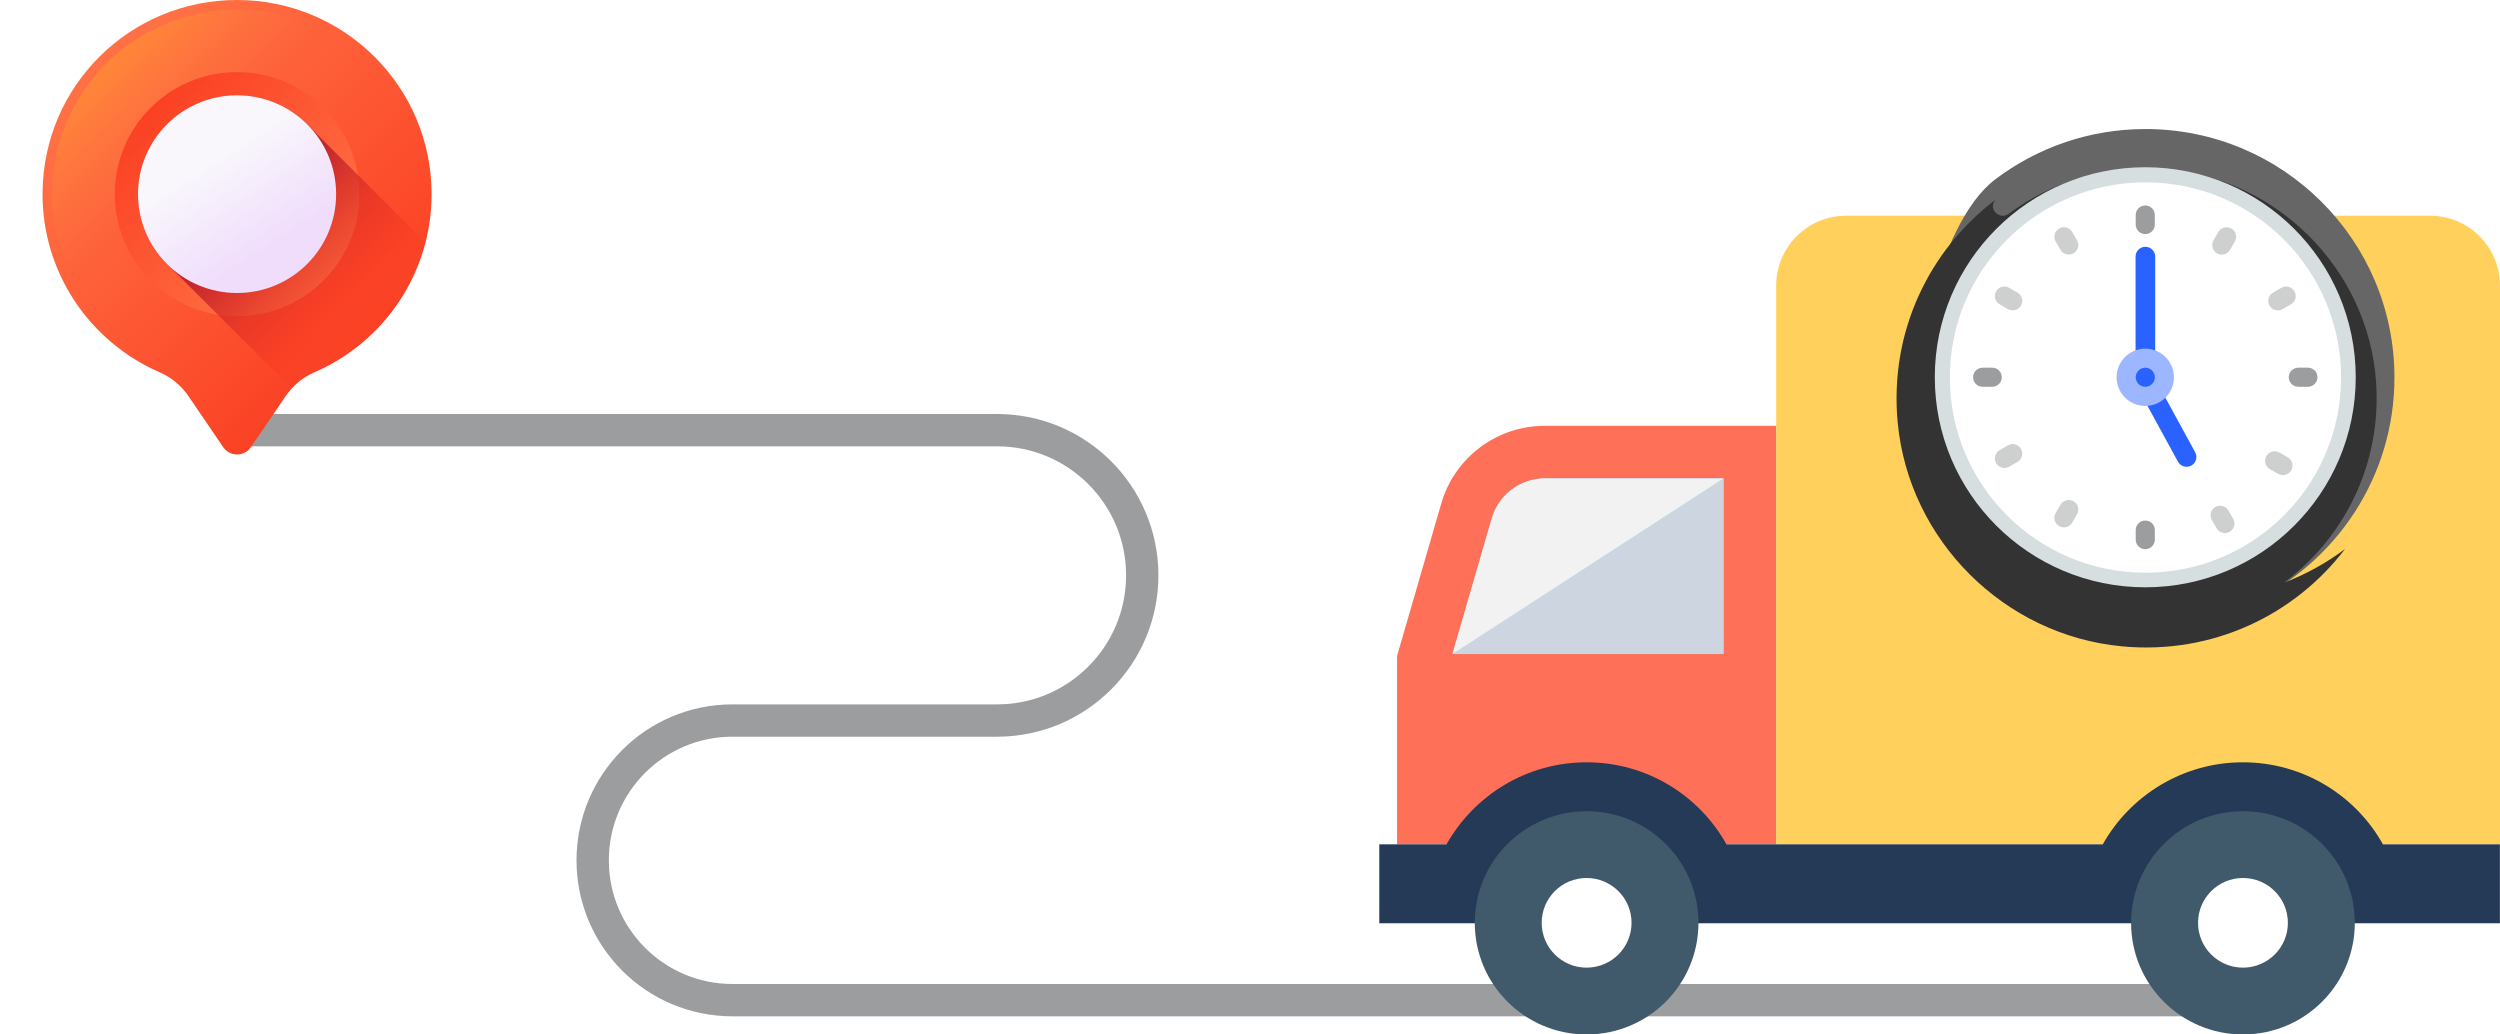 <svg width="116" height="48" viewBox="0 0 116 48" fill="none" xmlns="http://www.w3.org/2000/svg">
<path d="M104.5 46.407H33.987C30.404 46.407 27.5 43.502 27.5 39.92V39.92C27.5 36.337 30.404 33.433 33.987 33.433H46.264C49.984 33.433 53 30.417 53 26.696V26.696C53 22.976 49.984 19.96 46.264 19.96H11.5" stroke="#9C9D9E" stroke-width="1.5" stroke-linecap="round"/>
<path d="M71.678 19.758H82.415V39.179H64.823V30.438L66.875 23.361C67.493 21.227 69.452 19.758 71.678 19.758Z" fill="#FF7058"/>
<path d="M67.392 30.35L69.221 24.042C69.536 22.957 70.546 22.198 71.678 22.198H79.972V30.35H67.392Z" fill="#84DBFF"/>
<path d="M67.389 30.344H79.976V22.193L67.389 30.344Z" fill="#CDD6E0"/>
<path d="M67.392 30.35L69.221 24.042C69.536 22.957 70.546 22.198 71.678 22.198H79.972L67.392 30.35Z" fill="#F2F2F2"/>
<path d="M112.75 10.008H85.665C83.871 10.008 82.415 11.46 82.415 13.251V39.179H116V13.251C116 11.46 114.545 10.008 112.75 10.008Z" fill="#FFD15C"/>
<path d="M63.999 39.176V42.841H115.995V39.176H110.568C109.301 36.906 106.863 35.371 104.069 35.371C101.285 35.371 98.847 36.906 97.569 39.176H80.107C78.84 36.906 76.415 35.371 73.62 35.371C70.825 35.371 68.398 36.906 67.12 39.176H63.999Z" fill="#253A56"/>
<path d="M68.43 42.819C68.43 45.68 70.754 47.999 73.62 47.999C76.486 47.999 78.808 45.68 78.808 42.819C78.808 39.959 76.485 37.64 73.62 37.64C70.753 37.64 68.43 39.959 68.43 42.819Z" fill="#40596B"/>
<path d="M71.534 42.819C71.534 43.968 72.467 44.899 73.618 44.899C74.769 44.899 75.704 43.968 75.704 42.819C75.704 41.67 74.77 40.739 73.618 40.739C72.467 40.738 71.534 41.67 71.534 42.819Z" fill="white"/>
<path d="M98.883 42.819C98.883 45.68 101.208 47.999 104.073 47.999C106.939 47.999 109.263 45.68 109.263 42.819C109.263 39.959 106.939 37.64 104.073 37.64C101.208 37.64 98.883 39.959 98.883 42.819Z" fill="#40596B"/>
<path d="M101.989 42.819C101.989 43.968 102.921 44.899 104.073 44.899C105.225 44.899 106.158 43.968 106.158 42.819C106.158 41.67 105.224 40.739 104.073 40.739C102.922 40.739 101.989 41.67 101.989 42.819Z" fill="white"/>
<path d="M99.551 5.987C96.929 5.987 94.511 6.859 92.572 8.329C89.794 10.434 88.789 17.515 88.789 17.515L104.39 27.985C108.353 26.158 111.102 22.157 111.102 17.515C111.102 11.148 105.93 5.987 99.551 5.987Z" fill="#666666"/>
<g filter="url(#filter0_d_14520_43879)">
<path d="M110.251 16.735C109.892 11.476 105.603 7.196 100.333 6.837C97.656 6.655 95.171 7.457 93.206 8.917C92.788 9.227 92.25 8.714 92.564 8.299L92.585 8.271C89.525 10.59 87.655 14.395 88.053 18.607C88.57 24.068 92.986 28.474 98.457 28.99C102.678 29.388 106.487 27.522 108.812 24.469C107.952 25.121 106.995 25.647 105.971 26.041C108.769 23.959 110.511 20.542 110.251 16.735Z" fill="#333333"/>
</g>
<path d="M99.541 27.251C104.934 27.251 109.306 22.888 109.306 17.505C109.306 12.123 104.934 7.76 99.541 7.76C94.147 7.76 89.775 12.123 89.775 17.505C89.775 22.888 94.147 27.251 99.541 27.251Z" fill="#D7DEE0"/>
<ellipse cx="99.55" cy="17.517" rx="9.076" ry="9.057" fill="white"/>
<path d="M99.541 25.482C99.295 25.482 99.097 25.283 99.097 25.039V24.596C99.097 24.351 99.295 24.153 99.541 24.153C99.786 24.153 99.984 24.351 99.984 24.596V25.039C99.984 25.283 99.786 25.482 99.541 25.482Z" fill="#9C9D9E"/>
<path d="M99.541 10.863C99.295 10.863 99.097 10.664 99.097 10.42V9.977C99.097 9.732 99.295 9.534 99.541 9.534C99.786 9.534 99.984 9.732 99.984 9.977V10.42C99.984 10.664 99.786 10.863 99.541 10.863Z" fill="#9C9D9E"/>
<path d="M91.551 17.504C91.551 17.259 91.75 17.061 91.995 17.061H92.439C92.684 17.061 92.882 17.259 92.882 17.504C92.882 17.749 92.684 17.947 92.439 17.947H91.995C91.75 17.947 91.551 17.749 91.551 17.504Z" fill="#9C9D9E"/>
<path d="M106.198 17.504C106.198 17.259 106.397 17.061 106.642 17.061H107.086C107.331 17.061 107.53 17.259 107.53 17.504C107.53 17.749 107.331 17.947 107.086 17.947H106.642C106.397 17.947 106.198 17.749 106.198 17.504Z" fill="#9C9D9E"/>
<path d="M103.535 10.603C103.748 10.725 103.82 10.996 103.698 11.208L103.476 11.592C103.353 11.804 103.082 11.876 102.87 11.754C102.657 11.632 102.584 11.361 102.707 11.149L102.929 10.765C103.052 10.553 103.323 10.48 103.535 10.603Z" fill="#CED0D0"/>
<path d="M96.211 23.261C96.424 23.384 96.496 23.654 96.374 23.866L96.152 24.25C96.029 24.462 95.758 24.535 95.545 24.412C95.333 24.29 95.26 24.019 95.383 23.807L95.605 23.423C95.727 23.211 95.999 23.139 96.211 23.261Z" fill="#CED0D0"/>
<path d="M93.773 14.181C93.651 14.393 93.379 14.465 93.167 14.343L92.783 14.121C92.57 13.999 92.498 13.728 92.62 13.516C92.743 13.304 93.014 13.232 93.227 13.354L93.611 13.576C93.823 13.698 93.896 13.969 93.773 14.181Z" fill="#CED0D0"/>
<path d="M105.159 21.16C105.282 20.948 105.553 20.876 105.766 20.998L106.15 21.22C106.362 21.342 106.435 21.613 106.313 21.825C106.19 22.037 105.918 22.11 105.706 21.987L105.322 21.766C105.109 21.643 105.037 21.373 105.159 21.16Z" fill="#CED0D0"/>
<path d="M95.545 10.603C95.333 10.725 95.26 10.996 95.383 11.208L95.605 11.592C95.727 11.804 95.999 11.876 96.211 11.754C96.424 11.632 96.496 11.361 96.374 11.149L96.152 10.765C96.029 10.553 95.758 10.48 95.545 10.603Z" fill="#CED0D0"/>
<path d="M103.458 24.676C103.67 24.554 103.743 24.283 103.62 24.071L103.398 23.687C103.276 23.476 103.004 23.403 102.792 23.525C102.579 23.648 102.507 23.918 102.629 24.13L102.851 24.514C102.974 24.726 103.245 24.799 103.458 24.676Z" fill="#CED0D0"/>
<path d="M92.62 21.491C92.743 21.703 93.014 21.776 93.227 21.654L93.611 21.432C93.823 21.31 93.896 21.039 93.773 20.827C93.651 20.615 93.379 20.542 93.167 20.665L92.783 20.886C92.57 21.009 92.498 21.279 92.62 21.491Z" fill="#CED0D0"/>
<path d="M105.306 14.181C105.428 14.393 105.7 14.465 105.912 14.343L106.296 14.121C106.509 13.999 106.582 13.728 106.459 13.516C106.336 13.304 106.065 13.232 105.853 13.354L105.468 13.576C105.256 13.698 105.183 13.969 105.306 14.181Z" fill="#CED0D0"/>
<path d="M99.265 18.141C99.147 17.924 99.223 17.652 99.437 17.529C99.659 17.401 99.943 17.481 100.065 17.705L101.857 20.986C101.976 21.203 101.899 21.474 101.685 21.598C101.463 21.726 101.18 21.646 101.057 21.421L99.265 18.141Z" fill="#2962FF"/>
<path d="M99.09 11.907C99.09 11.655 99.294 11.451 99.546 11.451C99.797 11.451 100.001 11.655 100.001 11.907L100.001 16.783C100.001 17.035 99.797 17.239 99.546 17.239C99.294 17.239 99.09 17.035 99.09 16.783L99.09 11.907Z" fill="#2962FF"/>
<path d="M99.541 18.836C100.276 18.836 100.872 18.241 100.872 17.507C100.872 16.773 100.276 16.178 99.541 16.178C98.805 16.178 98.209 16.773 98.209 17.507C98.209 18.241 98.805 18.836 99.541 18.836Z" fill="#9CB7FF"/>
<path d="M99.541 17.947C99.787 17.947 99.985 17.749 99.985 17.504C99.985 17.259 99.787 17.061 99.541 17.061C99.296 17.061 99.098 17.259 99.098 17.504C99.098 17.749 99.296 17.947 99.541 17.947Z" fill="#2962FF"/>
<g clip-path="url(#clip0_14520_43879)">
<path d="M20.026 9.008C20.026 4.033 15.985 0 11 0C6.037 0 2.024 3.963 1.974 8.916C1.937 12.656 4.184 15.877 7.409 17.274C7.949 17.508 8.41 17.891 8.741 18.376L10.356 20.747C10.665 21.201 11.335 21.201 11.643 20.747L13.258 18.377C13.588 17.892 14.047 17.509 14.585 17.277C17.786 15.892 20.026 12.711 20.026 9.008Z" fill="url(#paint0_linear_14520_43879)"/>
<path d="M11 20.639C10.948 20.639 10.817 20.625 10.729 20.495L9.114 18.124C8.734 17.567 8.207 17.13 7.589 16.863C4.417 15.489 2.39 12.371 2.424 8.92C2.447 6.644 3.348 4.513 4.961 2.92C6.574 1.326 8.719 0.449 11 0.449H11C15.729 0.449 19.576 4.289 19.576 9.008C19.576 12.423 17.547 15.507 14.407 16.865C13.793 17.131 13.267 17.566 12.887 18.124L11.272 20.495C11.184 20.625 11.053 20.639 11 20.639Z" fill="url(#paint1_linear_14520_43879)"/>
<path d="M11 14.671C14.133 14.671 16.674 12.135 16.674 9.008C16.674 5.881 14.133 3.346 11 3.346C7.866 3.346 5.326 5.881 5.326 9.008C5.326 12.135 7.866 14.671 11 14.671Z" fill="url(#paint2_linear_14520_43879)"/>
<path d="M19.743 11.251L14.353 5.871C13.514 4.979 12.322 4.421 11 4.421C8.461 4.421 6.403 6.475 6.403 9.008C6.403 10.328 6.962 11.518 7.856 12.355L13.537 18.024C13.829 17.706 14.185 17.45 14.585 17.277C17.117 16.182 19.047 13.963 19.743 11.251Z" fill="url(#paint3_linear_14520_43879)"/>
<path d="M11 13.595C13.538 13.595 15.596 11.541 15.596 9.008C15.596 6.475 13.538 4.421 11 4.421C8.461 4.421 6.403 6.475 6.403 9.008C6.403 11.541 8.461 13.595 11 13.595Z" fill="url(#paint4_linear_14520_43879)"/>
</g>
<defs>
<filter id="filter0_d_14520_43879" x="86" y="5.812" width="26.276" height="26.232" filterUnits="userSpaceOnUse" color-interpolation-filters="sRGB">
<feFlood flood-opacity="0" result="BackgroundImageFix"/>
<feColorMatrix in="SourceAlpha" type="matrix" values="0 0 0 0 0 0 0 0 0 0 0 0 0 0 0 0 0 0 127 0" result="hardAlpha"/>
<feOffset dy="1"/>
<feGaussianBlur stdDeviation="1"/>
<feComposite in2="hardAlpha" operator="out"/>
<feColorMatrix type="matrix" values="0 0 0 0 0 0 0 0 0 0 0 0 0 0 0 0 0 0 0.3 0"/>
<feBlend mode="normal" in2="BackgroundImageFix" result="effect1_dropShadow_14520_43879"/>
<feBlend mode="normal" in="SourceGraphic" in2="effect1_dropShadow_14520_43879" result="shape"/>
</filter>
<linearGradient id="paint0_linear_14520_43879" x1="5.552" y1="3.571" x2="23.526" y2="21.581" gradientUnits="userSpaceOnUse">
<stop stop-color="#FF7044"/>
<stop offset="1" stop-color="#F92814"/>
</linearGradient>
<linearGradient id="paint1_linear_14520_43879" x1="9.065" y1="7.081" x2="2.748" y2="0.753" gradientUnits="userSpaceOnUse">
<stop stop-color="#FF7044" stop-opacity="0"/>
<stop offset="1" stop-color="#FFA425"/>
</linearGradient>
<linearGradient id="paint2_linear_14520_43879" x1="14.421" y1="12.422" x2="3.128" y2="1.106" gradientUnits="userSpaceOnUse">
<stop stop-color="#FF7044"/>
<stop offset="1" stop-color="#F92814"/>
</linearGradient>
<linearGradient id="paint3_linear_14520_43879" x1="16.902" y1="14.899" x2="11.897" y2="9.884" gradientUnits="userSpaceOnUse">
<stop stop-color="#F92814" stop-opacity="0"/>
<stop offset="1" stop-color="#C1272D"/>
</linearGradient>
<linearGradient id="paint4_linear_14520_43879" x1="9.874" y1="7.296" x2="12.583" y2="11.434" gradientUnits="userSpaceOnUse">
<stop stop-color="#F9F7FC"/>
<stop offset="1" stop-color="#F0DDFC"/>
</linearGradient>
<clipPath id="clip0_14520_43879">
<rect width="22" height="21.956" fill="white"/>
</clipPath>
</defs>
</svg>

